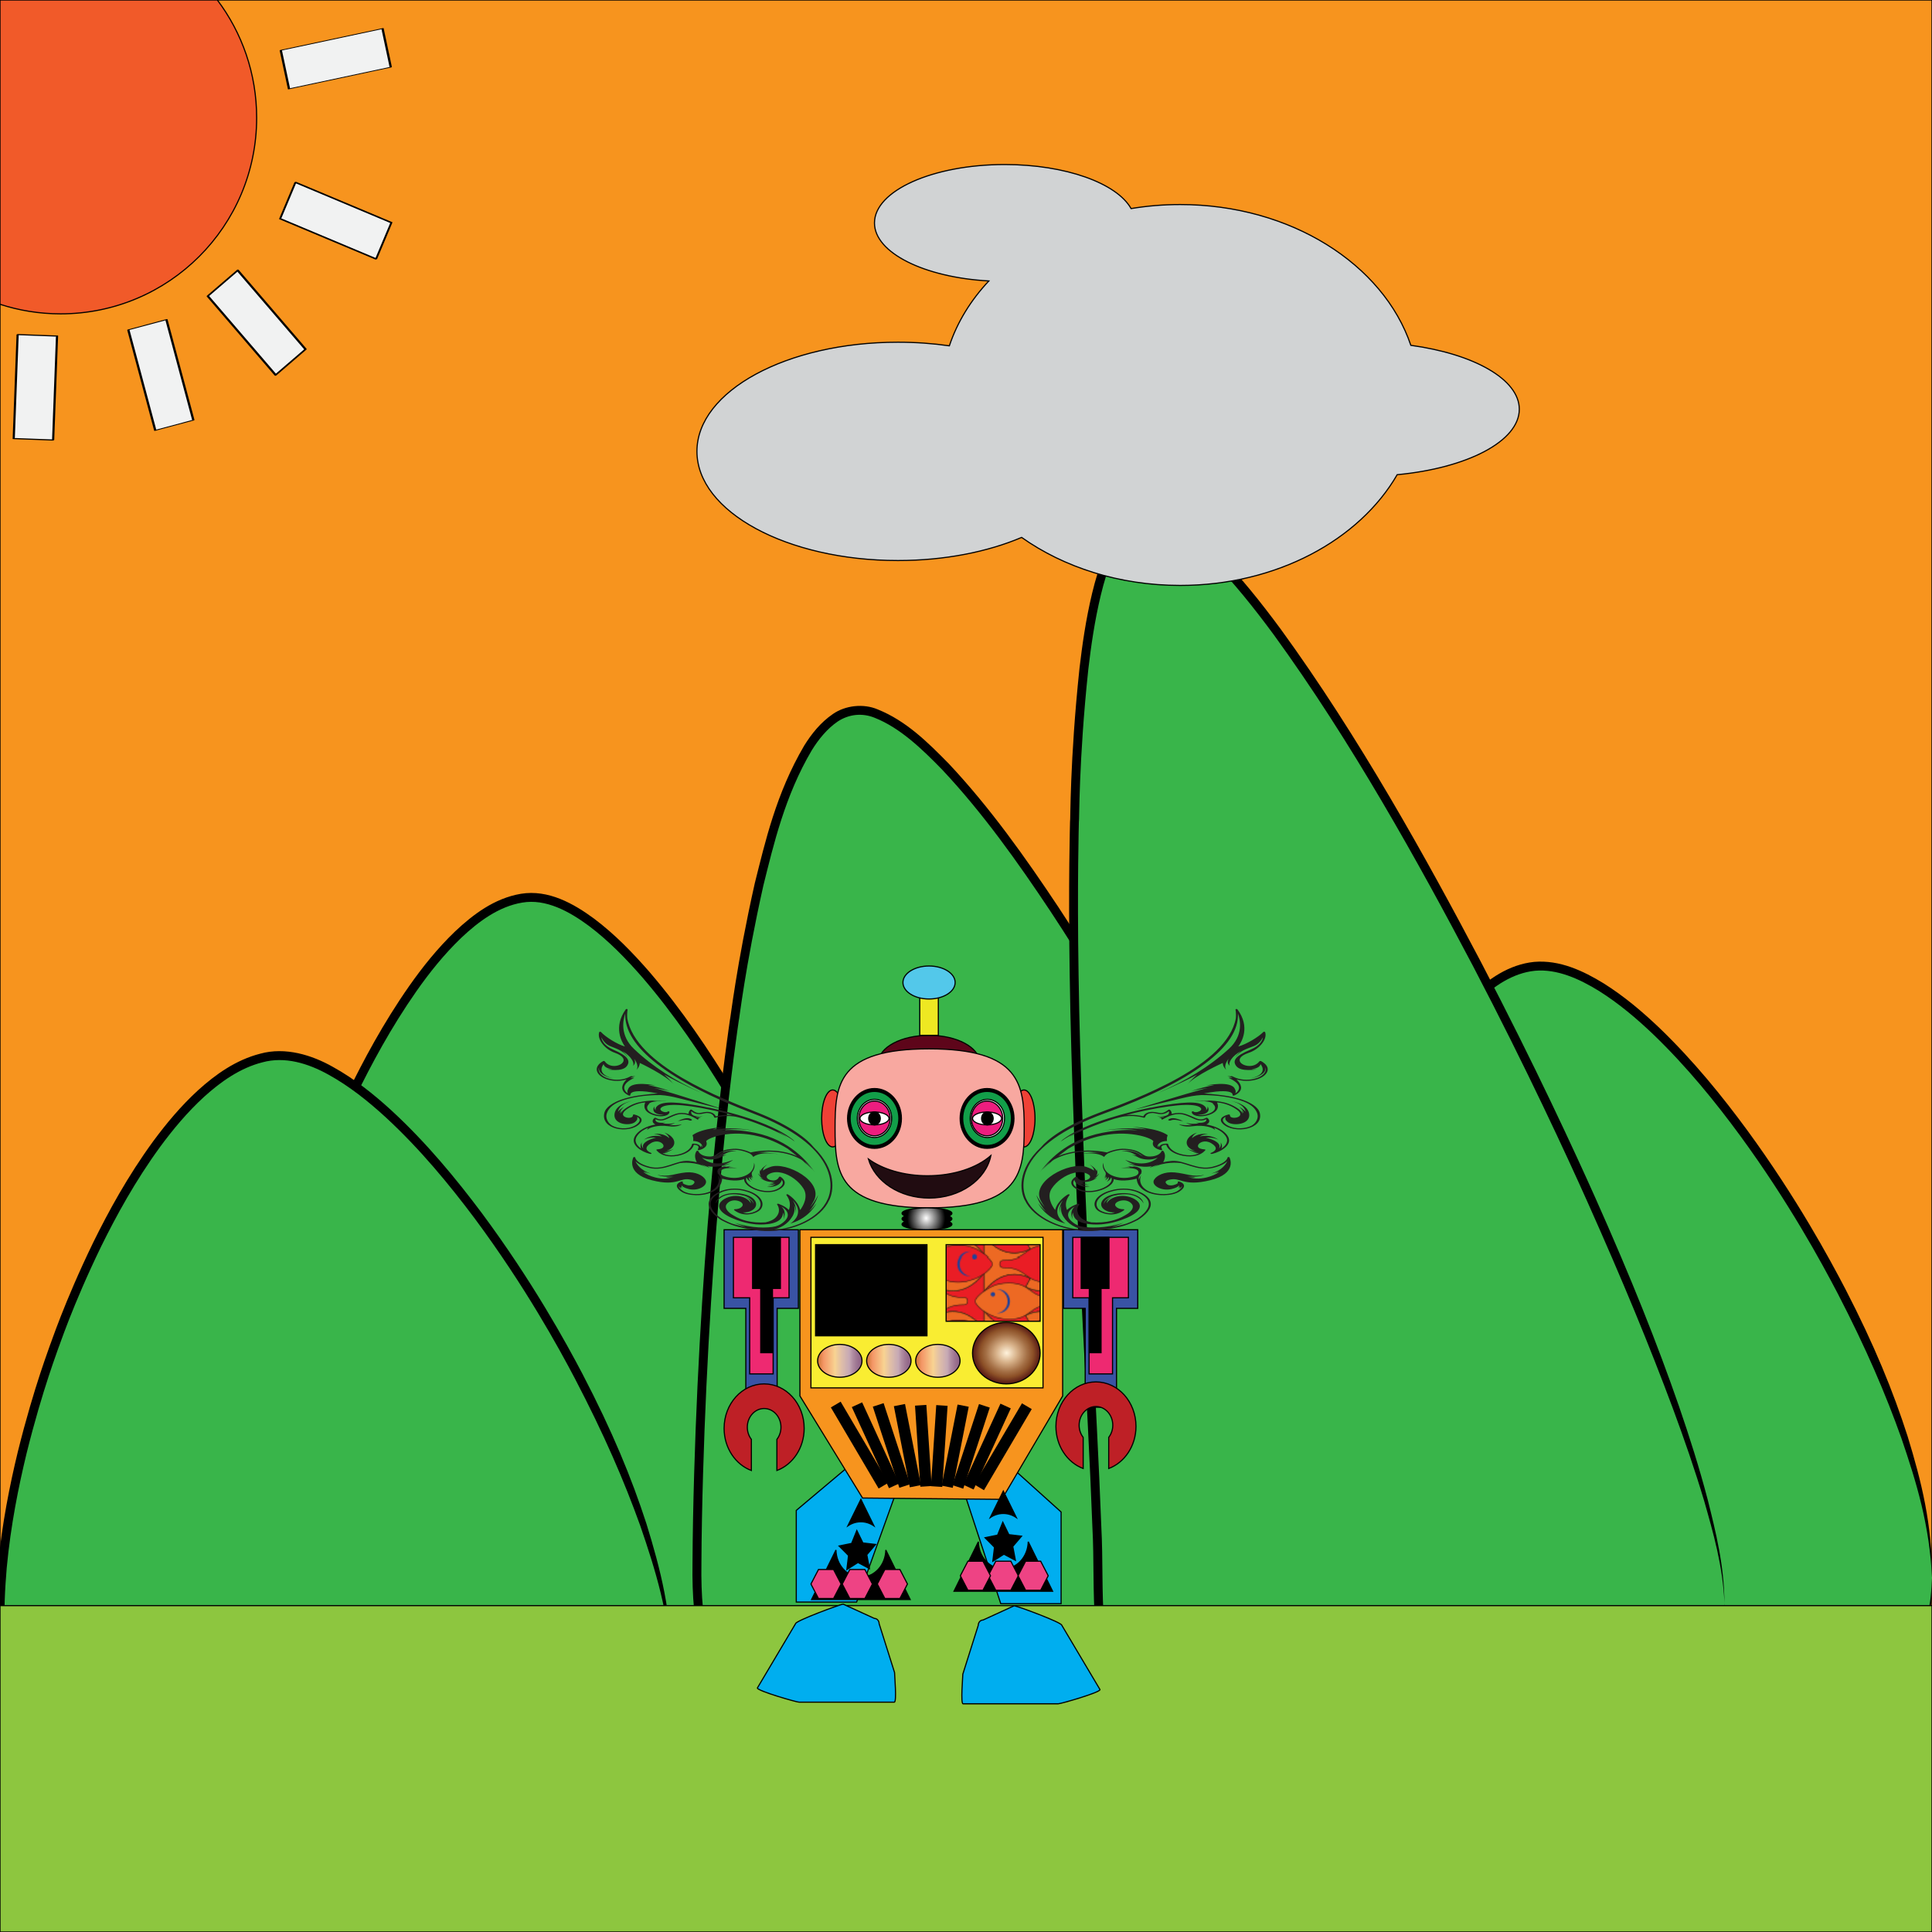<?xml version="1.0"?>
<!-- Generator: Adobe Illustrator 14.0.0, SVG Export Plug-In . SVG Version: 6.00 Build 43363)  -->
<svg
    xmlns="http://www.w3.org/2000/svg"
    xmlns:xlink="http://www.w3.org/1999/xlink"
    xmlns:svg="http://www.w3.org/2000/svg"
    xmlns:inkscape="http://www.inkscape.org/namespaces/inkscape"
    xmlns:sodipodi="http://sodipodi.sourceforge.net/DTD/sodipodi-0.dtd"
    xmlns:ns1="http://sozi.baierouge.fr"
    xmlns:dc="http://purl.org/dc/elements/1.1/"
    xmlns:cc="http://web.resource.org/cc/"
    xmlns:rdf="http://www.w3.org/1999/02/22-rdf-syntax-ns#"
    version="1.1"
    id="Layer_1"
    x="0px"
    y="0px"
    viewBox="0 0 1700.79 1700.79"
    enable-background="new 0 0 1700.79 1700.79"
    xml:space="preserve"
  >
<symbol
      id="Florid_Vector_Pack_Symbol"
      viewBox="-93.368 -150.394 186.736 300.789"
    >
	<path
        fill="#231F20"
        d="M78.812,90.973c8.059,4.609,14.422,18.234,12.592,28.025c-0.063,0.313-0.311,0.554-0.625,0.602   s-0.625-0.105-0.777-0.388c-3.49-6.519-12.629-16.514-18.994-19.638c2.498,5.951,9.408,26.29-0.645,50.355   c-0.146,0.344-0.518,0.532-0.879,0.443c-0.363-0.092-0.605-0.434-0.564-0.808c0.383-3.893,0.449-7.815,0.248-11.76   C62.594,73.729-6.085,28.96-34.248,9.987C-60.767-7.876-73.754-26.541-78.561-36.84C-97.11-67.923-94.23-96.565-90.974-108.123   c0.026-0.093,0.069-0.179,0.126-0.254c0.808-3.1,1.85-6.101,3.101-8.977c9.968-22.919,33.202-37.882,56.089-31.603   c5.386,1.481,9.394,2.801,12.718,4.248c4.523,1.969,7.772,4.183,11.411,7.289c1.158,1.075,2.687,1.8,6.162,6.825   c6.061,8.713,7.632,17.362,4.445,24.687c-1.396,3.206-3.695,6.134-6.855,8.675c-8.395,6.743-17.085,4.039-20.204,2.667   c-0.793-0.345-1.245-0.607-1.267-0.62c-9.642-4.2-15.618-15.672-11.355-25.547c0.041-0.087,0.046-0.084,0.043-0.086   c1.841-3.677,5.488-5.821,7.862-6.552c2.837-0.858,5.333-0.486,7.314,0.382c3.828,1.681,5.84,5.057,5.885,5.115   c0.147,0.245,0.146,0.551-0.008,0.794c-0.153,0.24-0.428,0.376-0.715,0.345c0,0-0.184-0.021-0.568,0.011   c-1.167,0.118-3.646,0.644-5.169,4.104c-1.238,2.867,0.652,6.03,3.548,7.301c2.904,1.197,6.484,0.657,8.793-4.497   c1.87-4.225-0.195-9.44-3.493-13.391c-0.583-0.575-1.264-1.293-2.013-2.125c-3-3.204-6.371-5.559-9.958-7.119   c-4.826-2.101-10.041-2.759-15.279-2.103c-3.309,1.217-6.396,3.396-8.218,6.788c-0.285,0.532-0.545,1.058-0.77,1.573   c-1.838,4.234-1.892,8.189-1.482,11.097c0.41,2.906,1.275,4.697,1.263,4.702c0.138,0.299,0.07,0.653-0.172,0.875   c-0.241,0.227-0.6,0.266-0.886,0.1c-0.046-0.044-5.448-3.086-8.222-8.431c-1.343,5.874-1.317,12.784,1.927,20.301   c0.146,0.332,0.037,0.72-0.266,0.924c-0.3,0.202-0.702,0.164-0.956-0.092c-0.056-0.062-7.942-7.943-9.684-21.124   c-0.027,0.055-0.056,0.109-0.083,0.166c-2.29,5.317-6.621,18.062-2.465,29.09c3.58,9.614,10.236,18.211,16.702,20.995   c3.412,1.465,6.639,1.408,9.617-0.755c1.245-0.912,1.981-1.862,2.381-2.769c1.131-2.619-0.53-5.301-2.886-6.339   c-2.139-0.862-4.481-0.539-5.955,2.715c-0.195,0.447-0.369,0.951-0.51,1.516c-0.07,0.264-0.27,0.469-0.529,0.544   c-0.264,0.069-0.543-0.003-0.735-0.195c-0.042-0.049-5.386-5.335-2.405-12.296c0.672-1.551,1.768-3.158,3.416-4.771   c4.524-4.46,10.635-4.512,15.836-2.228c6.653,2.918,12.218,9.575,11.994,16.279c2.469-1.654,7.957-3.709,17.368,0.429   c0.025,0.011,0.05,0.022,0.076,0.033c0.151-4.084,0.941-7.561,2.205-10.464c5.058-11.588,17.415-13.858,25.303-10.446   c1.827,0.795,3.434,1.901,4.657,3.297c3.992,4.528,4.244,8.074,3.203,10.419c-1.043,2.364-3.118,3.354-3.185,3.396   c-0.285,0.141-0.624,0.086-0.852-0.132c-0.229-0.217-0.296-0.554-0.171-0.843c0,0,0.033-0.057,0.058-0.261   c0.027-0.589,0.118-2.071-3.3-3.617c-1.628-0.695-3.039-0.496-4.102,0.162c-1.13,1.013-1.875,2.523-1.927,3.989   c0.181,1.148,0.972,2.247,2.699,3.028c4.567,1.971,6.751-0.163,10.921-2.066c4.097-1.899,9.793-3.127,20.175,1.421   c10.52,4.562,14.275,12.38,15.277,18.945c1.018,6.574-0.588,11.936-0.604,11.994c-0.107,0.355-0.448,0.579-0.816,0.534   c-0.363-0.048-0.643-0.347-0.658-0.715c0,0-0.014-0.414-0.215-1.203c-0.619-2.359-2.83-7.659-11.429-11.415   c-5.517-2.407-10.646-0.259-15.727,2.518c-5.054,2.742-9.869,6.167-14.868,5.504c-2.708-0.382-4.624-0.927-6.538-1.746   c2.003,6.488,1.523,11.811,0.176,15.084c-0.131,0.309-0.444,0.497-0.778,0.463c-0.333-0.035-0.601-0.283-0.663-0.613   c0.001-0.002-0.202-1.114-0.962-2.505c-0.765-1.396-2.056-2.995-4.214-3.935c-0.929-0.404-2.024-0.69-3.326-0.782   c-3.542-0.218-4.577,1.607-6.812,4.192c-2.154,2.558-5.323,5.513-12.399,6.284c-2.795,0.313-5.551-0.448-7.871-1.454   c-2.812-1.226-4.997-2.827-5.827-3.477c-2.488,0.988-15.351,5.542-29.274-0.498c-2.475-1.076-4.978-2.49-7.454-4.317   c0.483,0.646,0.98,1.314,1.482,1.986c1.436,1.926,2.873,3.854,3.958,5.305c0.541,0.728,0.996,1.336,1.317,1.765   c0.158,0.212,0.286,0.383,0.374,0.502c0.044,0.056,0.078,0.1,0.102,0.13l-0.002,0.003c7.838,8.338,15.516,13.602,22.677,16.722   c11.237,4.887,21.223,4.504,28.676,2.325c7.435-2.137,12.36-6.271,13.187-8.3c0.152-0.351,0.158-0.587,0.135-0.672   c-0.706-2.74-0.425-4.993,0.335-6.732c1.675-3.794,5.353-5.064,5.425-5.103c0.277-0.099,0.583-0.028,0.787,0.18   c0.208,0.209,0.273,0.515,0.175,0.789c-1.41,4.115-0.107,5.163,1.261,5.854c0.563,0.25,1.168,0.36,1.633,0.404   c0.068,0.008,0.132,0.013,0.193,0.017c0.148-0.908,0.512-2.593,1.366-4.555c1.561-3.608,4.849-8.194,11.474-10.385   c3.893-1.296,7.104-0.961,9.592,0.13c5.173,2.274,7.183,7.494,7.225,7.562c0.083,0.221,0.065,0.464-0.058,0.668   c-0.123,0.201-0.332,0.337-0.567,0.358c-2.721,0.298-4.045,1.412-4.644,2.756c-0.556,1.261-0.442,2.864,0.202,4.315   c0.638,1.447,1.792,2.703,3.15,3.291c1.78,0.746,3.916,0.561,6.325-1.974c1.384-1.484,2.269-2.834,2.798-4.05   c1.275-2.971,0.534-5.13-0.525-6.712c-0.532-0.782-1.155-1.393-1.642-1.8c-0.488-0.41-0.811-0.598-0.809-0.603   c-0.327-0.192-0.454-0.604-0.3-0.952c0.153-0.344,0.545-0.522,0.909-0.413c0.307,0.095,0.629,0.218,0.966,0.364   c5.381,2.335,15.903,11.901,10.83,24.668c-0.1,0.245-0.201,0.483-0.302,0.716c-4.22,9.668-12.063,13.013-15.587,14.062   c3.047,2.439,2.346,5.931,1.548,7.576c-0.335,0.771-0.664,1.252-0.685,1.281c-0.124,0.183-0.321,0.3-0.54,0.322   c-0.219,0.023-0.441-0.052-0.598-0.204c-0.891-0.845-1.675-1.381-2.378-1.687c-1.84-0.784-3.274-0.177-5.326,1.289   c-2.006,1.454-4.356,3.693-7.577,5.583c-3.72,2.19-7.322,1.672-9.96,0.509c-0.271-0.117-0.534-0.242-0.787-0.371   c0.25,1.933-0.449,3.795-0.864,4.786c-0.202,0.463-0.355,0.741-0.363,0.759c-0.126,0.226-0.361,0.372-0.622,0.388   c-0.256,0.013-0.509-0.111-0.656-0.324c-1.676-2.413-3.033-3.561-4.127-4.033c-2.541-1.262-4.736,1.452-8.747,1.187   c-0.705-0.069-1.351-0.24-1.927-0.494C0.43,9.243-0.604,6.479-0.98,4.985c-1.979,0.886-6.99,2.713-13.022,1.727   c2.063,0.999,4.177,1.975,6.336,2.914c2.576,1.123,5.22,2.198,7.919,3.188c28.53,10.613,38.944,8.403,41.898,4.184   c0.213-0.286,0.375-0.572,0.497-0.85c0.933-2.155-0.595-4.384-2.494-5.222c-1.28-0.524-2.362-0.412-3.022,0.532   c-0.179,0.26-0.504,0.38-0.811,0.298c-0.305-0.08-0.53-0.342-0.56-0.658c-0.003-0.074-0.104-1.146,0.45-2.427   c0.599-1.433,2.131-3.053,5.187-3.503c1.669-0.253,3.777,0.12,5.873,1.028c1.313,0.571,2.619,1.369,3.779,2.381   c-0.011-0.014-0.031-0.038-0.031-0.038c0.08,0.068,0.141,0.143,0.218,0.211c0.221,0.2,0.438,0.406,0.647,0.623   c5.146,5.212,3.666,12.227,2.979,14.531c3.481-0.524,9.322-2.521,15.037-9.753c0.904-1.15,1.549-2.225,1.975-3.202   c1.73-4.097-0.006-6.563-2.178-7.56c-1.898-0.793-3.902-0.38-4.688,1.402c-0.223,0.52-0.359,1.183-0.338,2.016   c0.004,0.25-0.111,0.482-0.309,0.628c-0.204,0.146-0.462,0.187-0.697,0.102c-0.015-0.006-0.11-0.042-0.27-0.11   c-0.685-0.302-2.588-1.219-4.017-3.025c-1.44-1.792-2.286-4.605-0.726-8.124c0.196-0.449,0.43-0.91,0.705-1.388   c4.086-7.135,12.105-9.181,18.535-6.366c6.184,2.67,10.857,9.815,9.502,20.685c-0.246,2.013-0.785,3.931-1.576,5.747   c-1.641,3.73-4.346,7.005-7.795,9.795c-0.232,0.2-0.471,0.398-0.711,0.592c-0.021,0.017-0.041,0.034-0.064,0.05   c-1.992,1.581-4.295,2.938-6.752,4.1c-4.1,2.011-8.721,3.548-13.662,4.532c-4.951,1.132-9.341,1.707-11.875,1.975   c3.764,1.253,6.905,2.132,9.182,2.547c9.069,1.609,11.465-0.856,12.242-2.582c0.234-0.541,0.316-1.06,0.342-1.438   c0.023-0.376-0.012-0.57-0.008-0.572c-0.043-0.309,0.104-0.608,0.375-0.764c0.045-0.025,0.096-0.016,0.145-0.032   c-0.088-0.102-0.152-0.163-0.152-0.163s0.08,0.054,0.201,0.152c0.225-0.057,0.467-0.037,0.654,0.111   c6.975,5.629,5.697,13.319,3.383,18.54c-0.518,1.192-1.088,2.275-1.633,3.208c4.641-2.528,9.744-2.495,13.996-0.638   c3.9,1.7,7.107,4.915,8.682,9.051c1.654,4.363,1.02,8.146-0.199,10.927c-1.51,3.465-3.867,5.435-3.92,5.478   c-0.182,0.154-0.426,0.213-0.658,0.156c-0.23-0.056-0.426-0.217-0.518-0.441c-1.373-3.24-3.189-5.021-5.023-5.819   c-3.621-1.569-7.73,0.597-9.336,4.269C71.159,81.631,71.966,86.674,78.812,90.973z M-51.764-116.018   c0.016,0.012,0.033,0.025,0.048,0.036c-0.018-0.028-0.037-0.063-0.056-0.092L-51.764-116.018z M44.096-41.35   c-0.047-0.082-0.095-0.166-0.146-0.256l-0.148,0.116C43.908-41.441,44.004-41.396,44.096-41.35z M90.163,113.939   c-0.002-0.041-0.004-0.08-0.008-0.12l-0.016,0.023C90.147,113.876,90.155,113.906,90.163,113.939z M-19.986-124.438   c-0.003,0.003-0.006,0.007-0.011,0.01l0.031,0.004C-19.971-124.431-19.979-124.434-19.986-124.438z M-52.897-117.016   c-4.733-7.274-1.708-17.099-1.708-17.099c-0.582,3.604-0.245,6.629,0.319,8.895c0-1.896,0.263-4.007,0.969-6.347   c3.393-11.261,18.05-10.636,22.792-9.257c0.024,0.007,0.037,0.013,0.061,0.021c3.9,0.8,8.223,2.551,12.886,5.476   c24.961,15.654,10.786,32.496,0.891,32.573c-6.084,0.048-10.679-4.96-11.994-10.061c-0.057,2.815,0.833,6.338,4.828,8.825   c0,0-6.137-2.771-6.917-9.608c-0.266,4.671,3.578,9.49,7.551,11.22c18.05,7.854,22.495-10.857,22.495-10.857   c-1.634,13.669-13.709,16.633-23.123,12.536c-9.414-4.098-11.344-15.003-6.588-20.74c2.933-3.537,6.064-3.859,8.038-3.588   c-0.74-0.335-1.613-0.646-2.661-0.904c0,0,1.203-0.054,2.682,0.17c-1.64-0.625-3.58-0.855-5.884-0.165   c-2.015,0.597-5.414,2.631-6.927,5.742c-0.029,0.054-0.031,0.054-0.031,0.054c-3.866,8.94,1.604,19.646,10.661,23.605   c0.082,0.044,0.453,0.265,1.179,0.581c2.929,1.26,10.889,3.787,18.658-2.465c2.999-2.414,5.13-5.142,6.417-8.102   c2.921-6.721,1.568-14.755-4.303-23.228c-3.464-4.963-4.567-5.301-5.923-6.56c-1.812-1.541-3.498-2.838-5.293-3.993   c-3.956-2.12-7.662-3.57-11.078-4.51c5.038,2.498,8.911,5.51,8.911,5.51c-13.591-7.394-25.608-7.29-32.424-4.686   c-1.477,0.741-2.801,1.675-3.892,2.851C-59.897-132.945-59.811-124.184-52.897-117.016z M-42.372-81.841   c0.197,0.101,0.391,0.201,0.575,0.309l0.241,0.038c-0.303-0.15-0.597-0.283-0.882-0.399   C-42.416-81.876-42.393-81.857-42.372-81.841z M85.073,68.762c0,0-2.766-0.247-4.139,0.388c0,0,5.967-0.078,6.994,6.57   c1.539-3.48,4.914-13.976-7.363-19.262c0,0,12.172,3.456,10.98,14.951c0.48-2.117,0.482-4.611-0.586-7.454   c-1.42-3.74-4.334-6.662-7.875-8.203c-4.865-2.104-10.846-1.654-15.85,2.848c-0.018,0.015-0.037,0.021-0.055,0.035l-1.008,0.84   c-0.818-0.631-3.409,0.124-3.409,0.124s2.233-1.338,3.491-2.17c0.082-0.105,0.223-0.292,0.389-0.515   c-1.449,0.495-3.107,0.283-3.107,0.283c10.25-8.212,8.504-15.557,6.598-19.165c-0.357-0.612-0.779-1.214-1.287-1.802   c0.033,0.247,0.047,0.513,0.049,0.792c0.248,1.274,0.244,2.904-0.408,4.847c-2.598,12.166-22.042,4.876-22.042,4.876   c2.542,0.46,4.556,0.555,6.185,0.447c-4.709-1.302-10.46-3.893-17.274-8.011c0,0,6.947,2.941,12.548,4.19   c-1.086-0.415-2.195-0.869-3.346-1.419C31.632,35.78-7.823,14.091-7.823,14.091s0.215,0.094,0.582,0.253   c0.119,0.05,28.667,12.202,35.676,15.253c4.997,2.174,9.685,3.773,14.61,4.247c12.316,0.049,24.021-3.194,32.087-8.782   l-0.006-0.005c6.264-4.325,9.207-10.304,10.32-16.325c1.115-6.022-0.969-12.405-3.605-15.471l0.023-0.066   c-1.334-1.457-2.896-2.556-4.57-3.289c-5.787-2.504-12.908-0.732-16.63,5.74c-0.251,0.433-0.458,0.842-0.632,1.233   c-1.32,3.097-0.611,5.096,0.532,6.594c0.214,0.273,0.449,0.523,0.691,0.756c-0.005-0.195-0.001-0.418,0.012-0.653   c-0.299-1.604-0.094-3.825,1.839-6.449C67.12-8.317,80.429-6.326,79.271,8.372C78.114,23.07,64.28,26.295,64.28,26.295   s10.883-2.685,12.277-15.129c-1.748,4.069-4.803,6.569-4.803,6.569s3.416-4.648,3.254-8.712c-0.574,2.126-1.488,3.626-1.488,3.626   c0.471-1.681,0.619-3.117,0.551-4.358c-0.059,1.012-0.313,2.105-0.818,3.26c-0.486,1.118-1.197,2.297-2.17,3.533   c-4.92,6.247-10.032,8.806-13.812,9.837c-9.369,2.914-19.812,0.693-19.812,0.693c6.135,0.559,9.39,0.41,11.38,0.05   c-0.896-0.057-2.043-0.18-3.512-0.426c0,0,4.801,0.214,6.97-3.413c-0.266,0.17-0.539,0.324-0.816,0.44   c0.904-0.976,2.532-3.931,1.76-7.348l0.025,0.026c-0.766-3.581-3.622-6.024-6.598-7.366c-1.883-0.822-3.79-1.122-5.041-0.923   c-0.734,0.119-1.326,0.302-1.821,0.517c0.874-0.129,1.959-0.152,3.133,0.182c8.313,2.372,4.811,11.133,4.811,11.133   c0.184-2.263-0.361-4.001-1.213-5.351c0.354,1.197,0.348,2.57-0.259,4.094c-2.976,7.469-11.689,8.61-31.741,2.76   c-3.504-1.021-6.974-2.213-10.32-3.479L5.5,17.151c-6.917-2.489-37.937-13.557-58.783-33.738c-2.515-2.413-4.498-4.605-6.018-6.46   c-1.457-1.744-2.834-3.542-4.104-5.4c0,0,0.361,0.495,1.12,1.405c-0.927-1.388-1.328-2.18-1.328-2.18   c4.053,5.357,9.048,10.161,14.242,14.352c-4.391-4.231-8.274-8.4-8.274-8.4C-44.67-11.087-30.867-2.617-22.778,1.828   c0.934,0.457,1.779,0.86,2.501,1.196c0.583,0.264,1.159,0.539,1.748,0.797c0.015,0.007,0.027,0.012,0.042,0.019   c4.657,2.02,9.074,1.87,12.347,1.206c3.271-0.664,5.326-1.832,5.334-1.817c0.219-0.125,0.484-0.128,0.711-0.015   c0.222,0.114,0.373,0.328,0.403,0.579c-0.001,0.002,0.124,1.01,0.646,2.203c0.521,1.202,1.408,2.502,2.855,3.129   C4.241,9.309,4.73,9.442,5.291,9.501c2.976,0.449,5.387-2.573,9.194-1.071c1.25,0.546,2.52,1.614,3.94,3.443   c0.132-1.013,0.234-2.894-0.519-4.311c-0.163-0.274-0.357-0.539-0.599-0.784c-2.14-2.164-4.896-2.438-8.066-1.765   c0,0,3.008-1.342,5.564-0.833c-0.063-0.097-0.129-0.192-0.189-0.29c-0.909-0.373-2.453-0.752-4.304-0.156   c0,0,3.52-1.001,2.606-3.625c0,0,2.972,3.21,6.392,5.714c0.103,0.02,0.204,0.053,0.293,0.115c0.647,0.448,1.426,0.909,2.299,1.29   C24.285,8.246,27.247,8.693,30.5,6.8c3.051-1.792,5.322-3.95,7.452-5.506c2.085-1.544,4.303-2.554,6.813-1.447   c0.668,0.29,1.34,0.721,2.034,1.289c0.224-1.775-0.029-6.032-8.038-4.709c0,0,1.097-0.49,2.431-0.888   c-2.11-0.635-6.243-1.4-9.919,0.779c0,0,2.247-2.437,4.795-3.031c-3.325-0.562-7.157-0.604-10.126,1.123   c0,0,2.775-4.648,10.871-2.717c8.096,1.931,14.713-1.627,16.611-5.046c0,0-0.065,1.413-0.93,2.951   c3.036-2.022,6.313-5.239,8.526-10.325c0.098-0.225,0.197-0.451,0.288-0.68c2.881-7.034,0.374-13.11-3.137-17.279   c1.333,3.922-0.491,8.389-0.491,8.389c0.46-4.328-0.339-6.806-1.262-8.209c2.83,9.815-10.077,14.676-10.077,14.676   c6.014,0.974,9.795-2.997,9.795-2.997c-6.742,8.571-14.388,4.422-14.388,4.422c2.848,3.841,6.644,3.303,6.644,3.303   c-8.309,2.41-12.501-5.577-12.501-5.577c0.469,4.587,3.898,7.721,3.898,7.721c-7.661-4.43-10.29-14.748-5.471-21.417   c1.274-1.763,2.611-2.757,3.89-3.285c-1.675,0.046-3.702,0.699-5.82,2.784c0,0,3.187-4.588,7.464-4.737   c-0.616-0.389-1.599-0.681-3.223-0.466c0,0,2.371-1.071,4.648-0.853c-0.847-0.773-1.848-1.49-3.036-2.005   c-2.167-0.939-4.924-1.265-8.52-0.081c-6.147,2.044-9.099,6.208-10.565,9.556c-1.173,2.696-1.321,4.788-1.336,4.792   c-0.032,0.376-0.336,0.673-0.712,0.689c-0.059-0.001-1.576,0.1-3.125-0.568c-1.355-0.522-2.599-1.84-2.751-3.99   c-0.794,1.129-0.273,2.586-0.273,2.586c-0.817-1.455-0.893-2.585-0.666-3.438c-0.589,1.266-0.786,2.949,0.327,5.003   c1.921,3.549,4.883,4.015,6.329,4.012c-0.019,0.235-0.027,0.451-0.041,0.68c-0.2,3.421,0.247,5.828,0.606,7.104   C9.653-10.399-9.07-9.322-9.07-9.322c4.497-0.963,8.042-2.237,10.852-3.649c-7.604,2.044-19.23,3.095-34.262-1.692   c3.06,0.909,16.065,4.332,27.252,0.703c-7.037,1.098-15.895,0.53-26.875-3.33c-28.083-9.874-42.179-40.729-47.391-53.493   c1.433,3.391,4.183,8.908,7.916,15.036l-6.001-11.625l6.143,10.447l-1.693-4.052c2.115,4.592,3.626,6.582,4.842,7.818   c3.63,3.438,7.372,5.812,11.042,7.409c7.402,3.221,14.531,3.302,19.816,2.574c0.517-0.07,0.998-0.155,1.478-0.239   c-3.388,0.11-6.356-0.35-6.356-0.35c4.326,0.445,9.864-1.305,9.864-1.305c-8.212,2.348-18.158-1.157-18.158-1.157   c15.977,4.162,19.875-3.814,19.875-3.814c0.63,1.938,1.71,3.516,2.903,4.844c0.548,0.444,2.768,2.16,5.678,3.423   c2.169,0.947,4.692,1.613,7.1,1.34c6.732-0.784,9.319-3.335,11.424-5.768c0.84-0.993,1.641-2.018,2.585-2.867   c-1.284,0.855-2.076,1.664-2.076,1.664c-6.03,8.196-14.505,5.328-14.505,5.328c6.059,0.194,8.88-3.021,11.588-6.037   c-1.144,0.4-2.379,0.765-3.646,1.001c0,0,2.909-1.335,5.147-3.647c1.829-1.89,7.455-4.313,12.66-1.357   c0.701,0.313,1.309,0.677,1.837,1.067C6.025-57.048-1.702-63.426-14.65-53.934c0,0,2.709-4.209,7.809-6.548   c-1.806,0.321-3.768,0.872-5.871,1.777c0,0,9.377-6.859,18.312-3.736c-0.483-0.617-0.986-1.219-1.525-1.784   c0.001-0.003-0.012-0.118-0.026-0.242c0.053,0.037,0.096,0.07,0.149,0.109c2.364,1.693,4.487,3.02,6.417,4.078   c-2.292-1.883-4.61-4.216-4.61-4.216c9.248,8.485,19.215,6.745,21.672,6.143c2.258-1.048,4.634-2.479,7.111-3.853   c5.105-2.802,10.821-5.283,17.05-2.58c6.087,2.638,9.206,6.119,10.824,8.946c-1.085-4.257-4.087-12.142-11.99-16.645   c0,0,2.819,1.012,5.824,3.043c-0.979-1.086-2.085-2.13-3.373-3.081c0,0,1.522,0.766,3.441,2.156   c-2.418-3.012-5.531-5.658-9.55-7.407c-6.169-2.685-10.461-1.3-14.497,0.666c4.51-1.664,5.913-0.293,5.913-0.293   c-3.199,0.115-6.59,1.926-6.59,1.926c7.587-3.271,13.45,1.196,13.45,1.196c-9.066-3.399-13.236,1.773-22.545,3.337   c-7.67,1.288-13.514-4.164-15.354-9.425c-3.053-7.37,5.089-16.545,13.058-13.076c3.479,1.514,5.071,3.268,5.655,4.935   c0.128-1.043,0.046-2.325-0.68-3.599c0,0,0.769,0.711,1.425,1.845c0.006-0.881-0.158-1.865-0.718-2.847c0,0,1.818,1.634,2.25,3.961   c0.013-1.668-0.76-3.904-3.352-6.9c-1.052-1.198-2.469-2.188-4.125-2.909c-5.184-2.249-12.544-1.791-18.019,2.631   c-9.398,8.851-5.422,21.95-5.422,21.95c-0.997-2.703-1.552-4.986-1.835-6.923c-0.089,0.968-0.144,1.979-0.151,3.034   c0,0.003-0.002,0.006-0.003,0.011c0.209,1.762,0.839,4.104,2.48,6.763c0,0-0.276-0.334-0.77-0.843   c0.448,0.977,0.74,2.435,0.362,4.534c-0.868,4.827-6.973,5.32-6.973,5.32c0.951-0.434,1.213-0.852,1.276-1.107   c-2.703,0.912-5.461,0.654-5.461,0.654c1.823-0.139,2.326-0.851,2.462-1.19c-3.456,0.07-6.886-1.076-6.886-1.076   s12.43,2.122,13.333-4.675c0.336-2.524-0.56-4.306-1.922-5.597c-3.48-2.298-8.647-4.278-14.498-1.754   c-11.38,4.908-10.112,19.225-10.112,19.225s-1.798-5.131,1.634-13.005c0.667-4.432-1.113-7.031-1.113-7.031   c0.766,0.81,1.26,1.615,1.559,2.392c-0.121-1.102-0.503-2.345-1.332-3.723c0,0,1.104,0.911,1.923,2.454   c-0.005-1.345-0.384-2.928-1.461-4.724c0,0,2.232,1.841,2.82,4.738c0.312-1.771,0.09-4.034-1.522-6.717c0,0,2.669,2.192,3.24,5.621   c0.128-0.172,0.238-0.339,0.37-0.514c1.21-6.171-4.185-13.369-10.93-16.277c-4.864-2.099-10.166-2.02-14.179,1.917   c-1.531,1.501-2.498,2.948-3.09,4.3c-1.279,2.95-0.788,5.524,0.042,7.457c1.535-10.91,11.782-9.496,11.782-9.496   c-3.564,0.754-5.669,2.359-6.929,4.029c2.933-1.799,6.271-1.354,6.271-1.354c-2.385,0.505-4.034,1.438-5.182,2.502   c1.963-0.527,3.617-0.31,3.617-0.31c-1.832,0.388-3.191,1.046-4.225,1.816c0.896-0.358,1.973-0.577,3.271-0.567   c0,0-1.496,0.244-2.695,0.9c2.327-0.565,6.963-0.612,11.402,5.764c0,0-1.198-0.942-2.728-1.962   c1.521,1.543,3.582,4.203,4.131,7.708c0,0-0.835-2.292-2.24-3.939c1.9,4.52,0.483,9.235,0.483,9.235   c0.054-0.927,0.034-1.735-0.031-2.46c-0.843,4.479-5.34,9.059-5.34,9.059c2.946-4.047,3.41-6.707,3.278-8.241   c-1.137,1.555-2.996,3.205-5.857,4.963c-12.525,7.696-42.607-19.638-34.347-46.172c0.925-2.975,1.877-5.651,2.839-8.086   c-1.811,3.387-3.933,8.447-6.297,16.031c0,0,1.908-11.788,7.181-22.223c-1.787,2.758-3.769,6.355-5.833,11.099   c0,0,5-19.229,20.017-27.016c0.475-0.279,0.74-0.383,0.74-0.383l-0.473,0.512c-1.762,2.004-7.758,9.9-5.08,21.858   c0.037,0.148,0.068,0.303,0.107,0.449c0.039,0.162,0.086,0.329,0.129,0.493c0.876,3.162,2.073,5.879,3.285,8.115   c-3.342-8.364-2.452-16.875-2.452-16.875c-0.004,3.982,0.609,7.426,1.386,10.202c-0.626-4.368-0.531-9.656,1.463-15.331   c3.536-10.06,9.302-15.695,15.596-17.917c-17.033,1.632-32.684,14.313-40.363,31.954c-1.272,2.924-2.321,5.983-3.124,9.149   c-0.027,0.104-0.075,0.2-0.139,0.281c-4.683,17.437-8.408,72.399,59.637,116.644C36.241,52.377,72.022,99.639,70.751,144.242   c1.857-8.961,4.318-29.618-6.873-47.863C49.098,72.28,31.025,52.91,10.781,37.116c0,0,14.618,10.549,29.072,24.43   c-4.327-6.547-7.565-13.427-7.565-13.427c6.065,12.5,26.947,29.188,26.947,29.188c0.129-5.49,2.625-9.334,2.625-9.334   c-2.436,6.541,1.895,14.999,1.895,14.999c-2.093-6.047,0.846-9.493,0.846-9.493c-1.434,4.062,1.652,13.086,8.373,19.919   c-2.887-4.226-4.123-8.208-4.123-8.208c3.943,9.112,7.646,10.518,14.004,15.029c3.549,2.52,5.645,7.702,6.809,11.792   c-0.066-1.22-0.281-2.783-0.779-4.537c-0.332-1.038-0.713-2.071-1.146-3.081c-1.379-3.006-3.693-6.257-7.609-9.16   C68.944,86.941,66.392,80.489,69.45,73.191C73.093,64.506,85.073,68.762,85.073,68.762z M-23.619,3.428   c-0.032-0.019-0.064-0.036-0.097-0.055l-0.37-0.057L-23.619,3.428z M-32.48-14.664c-0.434-0.13-0.675-0.209-0.675-0.209   C-32.928-14.798-32.706-14.735-32.48-14.664z M19.957-0.491c0.181,0.163,0.375,0.298,0.574,0.418   c2.97,1.488,8.724-1.953,8.724-1.953c-0.846,0.675-1.627,1.233-2.364,1.712c1.495-0.596,2.583-1.274,2.583-1.274   c-6.919,5.515-9.127,4.451-10.899,2.858C16.802-0.323,19.071-1.288,19.957-0.491z"
    />
</symbol
  >
<pattern
      y="1700.79"
      width="77.782"
      height="65.313"
      patternUnits="userSpaceOnUse"
      id="Fish_Pattern"
      viewBox="77.521 -96.796 77.782 65.313"
      overflow="visible"
    >
	<g
      >
		<polygon
          fill="none"
          points="77.521,-31.482 155.304,-31.482 155.304,-96.796 77.521,-96.796   "
      />
		<path
          fill="#ED6923"
          stroke="#0C160F"
          stroke-width="0.5"
          d="M48.692-38.085c0,0-21.948,13.511-40.96-12.066v49.396    c19.012-25.578,40.96-12.066,40.96-12.066"
      />
		<path
          fill="#ED6923"
          stroke="#0C160F"
          stroke-width="0.5"
          d="M126.474-38.085c0,0-21.947,13.511-40.96-12.066v49.396    c19.013-25.578,40.96-12.066,40.96-12.066"
      />
		<path
          fill="#EA1D25"
          stroke="#0C160F"
          stroke-width="0.5"
          d="M122.452-70.741c0,0,21.948,13.51,40.96-12.066v49.395    c-19.012-25.577-40.96-12.065-40.96-12.065"
      />
		<path
          fill="#ED6923"
          stroke="#0C160F"
          stroke-width="0.5"
          d="M126.776-78.669l-4.296,7.857c0,0,21.947,13.511,40.96-12.066"
      />
		<path
          fill="#ED6923"
          stroke="#0C160F"
          stroke-width="0.5"
          d="M126.474-103.398c0,0-21.947,13.511-40.96-12.066v49.396    c19.013-25.578,40.96-12.066,40.96-12.066"
      />
		<path
          fill="#ED6923"
          stroke="#0C160F"
          stroke-width="0.5"
          d="M126.776-102.864l-4.296-7.858c0,0,21.947-13.511,40.96,12.066"
      />
		<path
          fill="#EA1D25"
          stroke="#0C160F"
          stroke-width="0.5"
          d="M164.721-98.392c-6.385-4.204-11.223-8.354-23.459-8.354    c-20.17,0-17.438,12.76-37.609,12.76c0,0-4.066-0.794-4.066,3.304c0,3.695,4.016,3.095,4.016,3.095    c20.174,0,17.442,12.762,37.615,12.762c10.403,0,18.888-4.845,22.629-7.515c0.889-0.634,1.516-1.147,1.831-1.442    c0.035-0.033,0.076-0.07,0.113-0.104c1.688-1.56,5.104-4.4,5.104-6.88C170.895-93.636,164.721-98.392,164.721-98.392z"
      />
		<path
          fill="#204199"
          d="M157.27-96.796c0,1.086-0.88,1.967-1.967,1.967c-1.086,0-1.966-0.881-1.966-1.967    c0-1.087,0.88-1.968,1.966-1.968C156.39-98.764,157.27-97.883,157.27-96.796z"
      />
		<path
          fill="#204199"
          d="M142.348-90.672c0-5.502,4.192-10.022,9.556-10.548c-0.344-0.033-0.692-0.052-1.045-0.052    c-5.854,0-10.6,4.745-10.6,10.6c0,5.854,4.745,10.6,10.6,10.6c0.353,0,0.701-0.02,1.045-0.053    C146.54-80.649,142.348-85.171,142.348-90.672z"
      />
		<path
          fill="#ED6923"
          stroke="#0C160F"
          stroke-width="0.5"
          d="M48.994-78.669l-4.296,7.857c0,0,21.948,13.511,40.96-12.066"
      />
		<path
          fill="#EA1D25"
          stroke="#0C160F"
          stroke-width="0.5"
          d="M44.67-70.741c0,0,21.948,13.51,40.96-12.066v49.395    C66.618-58.99,44.67-45.479,44.67-45.479"
      />
		<path
          fill="#ED6923"
          stroke="#0C160F"
          stroke-width="0.5"
          d="M48.692-103.398c0,0-21.948,13.511-40.96-12.066v49.396    c19.012-25.578,40.96-12.066,40.96-12.066"
      />
		<path
          fill="#ED6923"
          stroke="#0C160F"
          stroke-width="0.5"
          d="M48.994-102.864l-4.296-7.858c0,0,21.948-13.511,40.96,12.066"
      />
		<path
          fill="#EA1D25"
          stroke="#0C160F"
          stroke-width="0.5"
          d="M86.939-98.392c-6.385-4.204-11.223-8.354-23.459-8.354    c-20.17,0-17.438,12.76-37.61,12.76c0,0-4.066-0.794-4.066,3.304c0,3.695,4.016,3.095,4.016,3.095    c20.174,0,17.442,12.762,37.616,12.762c10.403,0,18.887-4.845,22.629-7.515c0.888-0.634,1.515-1.147,1.83-1.442    c0.036-0.033,0.076-0.07,0.114-0.104c1.688-1.56,5.104-4.4,5.104-6.88C93.112-93.636,86.939-98.392,86.939-98.392z"
      />
		<path
          fill="#204199"
          d="M79.488-96.796c0,1.086-0.88,1.967-1.967,1.967c-1.086,0-1.966-0.881-1.966-1.967    c0-1.087,0.88-1.968,1.966-1.968C78.608-98.764,79.488-97.883,79.488-96.796z"
      />
		<path
          fill="#204199"
          d="M64.565-90.672c0-5.502,4.192-10.022,9.556-10.548c-0.344-0.033-0.691-0.052-1.045-0.052    c-5.854,0-10.6,4.745-10.6,10.6c0,5.854,4.746,10.6,10.6,10.6c0.354,0,0.701-0.02,1.045-0.053    C68.758-80.649,64.565-85.171,64.565-90.672z"
      />
		<path
          fill="#EA1D25"
          stroke="#0C160F"
          stroke-width="0.5"
          d="M44.368-46.012l4.296,7.856c0,0-21.948,13.512-40.96-12.066"
      />
		<path
          fill="#EA1D25"
          stroke="#0C160F"
          stroke-width="0.5"
          d="M44.368-70.207l4.296-7.858c0,0-21.948-13.511-40.96,12.066"
      />
		<path
          fill="#ED6923"
          stroke="#0C160F"
          stroke-width="0.5"
          d="M67.492-61.328c-20.172,0-17.44-12.76-37.61-12.76    c-12.236,0-17.074,4.148-23.459,8.353c0,0-6.173,4.756-6.173,7.625c0,2.479,3.416,5.32,5.104,6.88    c0.038,0.034,0.079,0.071,0.114,0.104c0.315,0.295,0.942,0.809,1.83,1.442c3.742,2.67,12.226,7.515,22.629,7.515    c20.174,0,17.442-12.762,37.616-12.762c0,0,4.016,0.601,4.016-3.095C71.559-62.123,67.492-61.328,67.492-61.328z"
      />
		<path
          fill="#204199"
          d="M13.874-64.14c0,1.087,0.88,1.967,1.967,1.967c1.086,0,1.966-0.88,1.966-1.967s-0.88-1.967-1.966-1.967    C14.754-66.106,13.874-65.227,13.874-64.14z"
      />
		<path
          fill="#204199"
          d="M28.797-58.016c0-5.502-4.192-10.022-9.556-10.548c0.344-0.033,0.691-0.052,1.045-0.052    c5.854,0,10.6,4.746,10.6,10.6c0,5.854-4.746,10.6-10.6,10.6c-0.354,0-0.701-0.02-1.045-0.053    C24.604-47.993,28.797-52.515,28.797-58.016z"
      />
		<path
          fill="#EA1D25"
          stroke="#0C160F"
          stroke-width="0.5"
          d="M122.15-46.012l4.296,7.856c0,0-21.948,13.512-40.96-12.066"
      />
		<path
          fill="#EA1D25"
          stroke="#0C160F"
          stroke-width="0.5"
          d="M122.15-70.207l4.296-7.858c0,0-21.948-13.511-40.96,12.066"
      />
		<path
          fill="#ED6923"
          stroke="#0C160F"
          stroke-width="0.5"
          d="M145.273-61.328c-20.171,0-17.439-12.76-37.609-12.76    c-12.236,0-17.074,4.148-23.459,8.353c0,0-6.173,4.756-6.173,7.625c0,2.479,3.416,5.32,5.104,6.88    c0.037,0.034,0.078,0.071,0.114,0.104c0.315,0.295,0.941,0.809,1.83,1.442c3.742,2.67,12.226,7.515,22.629,7.515    c20.174,0,17.442-12.762,37.615-12.762c0,0,4.017,0.601,4.017-3.095C149.341-62.123,145.273-61.328,145.273-61.328z"
      />
		<path
          fill="#204199"
          d="M91.656-64.14c0,1.087,0.88,1.967,1.967,1.967c1.086,0,1.966-0.88,1.966-1.967s-0.88-1.967-1.966-1.967    C92.536-66.106,91.656-65.227,91.656-64.14z"
      />
		<path
          fill="#204199"
          d="M106.578-58.016c0-5.502-4.191-10.022-9.555-10.548c0.343-0.033,0.691-0.052,1.045-0.052    c5.854,0,10.6,4.746,10.6,10.6c0,5.854-4.746,10.6-10.6,10.6c-0.354,0-0.702-0.02-1.045-0.053    C102.387-47.993,106.578-52.515,106.578-58.016z"
      />
		<path
          fill="#ED6923"
          stroke="#0C160F"
          stroke-width="0.5"
          d="M126.776-13.355l-4.296,7.857c0,0,21.947,13.511,40.96-12.066"
      />
		<path
          fill="#ED6923"
          stroke="#0C160F"
          stroke-width="0.5"
          d="M126.776-37.551l-4.296-7.858c0,0,21.947-13.511,40.96,12.066"
      />
		<path
          fill="#EA1D25"
          stroke="#0C160F"
          stroke-width="0.5"
          d="M164.721-33.078c-6.385-4.204-11.223-8.354-23.459-8.354    c-20.17,0-17.438,12.76-37.609,12.76c0,0-4.066-0.794-4.066,3.303c0,3.696,4.016,3.096,4.016,3.096    c20.174,0,17.442,12.762,37.615,12.762c10.403,0,18.888-4.845,22.629-7.516c0.889-0.633,1.516-1.146,1.831-1.441    c0.035-0.033,0.076-0.071,0.113-0.104c1.688-1.561,5.104-4.4,5.104-6.88C170.895-28.323,164.721-33.078,164.721-33.078z"
      />
		<path
          fill="#204199"
          d="M157.27-31.482c0,1.086-0.88,1.967-1.967,1.967c-1.086,0-1.966-0.881-1.966-1.967    c0-1.087,0.88-1.968,1.966-1.968C156.39-33.45,157.27-32.569,157.27-31.482z"
      />
		<path
          fill="#204199"
          d="M142.348-25.359c0-5.501,4.192-10.021,9.556-10.547c-0.344-0.033-0.692-0.053-1.045-0.053    c-5.854,0-10.6,4.746-10.6,10.6c0,5.854,4.745,10.6,10.6,10.6c0.353,0,0.701-0.019,1.045-0.052    C146.54-15.336,142.348-19.857,142.348-25.359z"
      />
		<path
          fill="#ED6923"
          stroke="#0C160F"
          stroke-width="0.5"
          d="M48.994-13.355l-4.296,7.857c0,0,21.948,13.511,40.96-12.066"
      />
		<path
          fill="#ED6923"
          stroke="#0C160F"
          stroke-width="0.5"
          d="M48.994-37.551l-4.296-7.858c0,0,21.948-13.511,40.96,12.066"
      />
		<path
          fill="#EA1D25"
          stroke="#0C160F"
          stroke-width="0.5"
          d="M86.939-33.078c-6.385-4.204-11.223-8.354-23.459-8.354    c-20.17,0-17.438,12.76-37.61,12.76c0,0-4.066-0.794-4.066,3.303c0,3.696,4.016,3.096,4.016,3.096    c20.174,0,17.442,12.762,37.616,12.762c10.403,0,18.887-4.845,22.629-7.516c0.888-0.633,1.515-1.146,1.83-1.441    c0.036-0.033,0.076-0.071,0.114-0.104c1.688-1.561,5.104-4.4,5.104-6.88C93.112-28.323,86.939-33.078,86.939-33.078z"
      />
		<path
          fill="#204199"
          d="M79.488-31.482c0,1.086-0.88,1.967-1.967,1.967c-1.086,0-1.966-0.881-1.966-1.967    c0-1.087,0.88-1.968,1.966-1.968C78.608-33.45,79.488-32.569,79.488-31.482z"
      />
		<path
          fill="#204199"
          d="M64.565-25.359c0-5.501,4.192-10.021,9.556-10.547c-0.344-0.033-0.691-0.053-1.045-0.053    c-5.854,0-10.6,4.746-10.6,10.6c0,5.854,4.746,10.6,10.6,10.6c0.354,0,0.701-0.019,1.045-0.052    C68.758-15.336,64.565-19.857,64.565-25.359z"
      />
	</g
    >
</pattern
  >
<rect
      y="0"
      fill="#F7941E"
      stroke="#000000"
      width="1700.789"
      height="1700.792"
  />
<g
    >
	<path
        fill="#39B54A"
        d="M797.47,1389.088c0,179.492-227.163,111.307-344.117,111.307s-247.06,21.127-247.06-158.365   s144.811-552.091,261.765-552.091S797.47,1209.596,797.47,1389.088z"
    />
	<g
      >
		<g
        >
			<g
          >
				<path
              d="M797.47,1389.088c-0.663,24.716-5.577,47.646-16.789,66.388c-11.179,18.775-28.643,32.048-48.606,40.025      c-40.497,15.835-87.994,15.629-146.638,11.353c-15.977-1.18-39.916-3.612-69.73-6.535c-14.916-1.396-31.308-2.904-49.018-3.581      c-17.817-0.627-36.486,0.021-56.107,0.264c-38.876,0.213-82.462,1.981-123.275-12.173c-20.126-7.188-38.593-19.79-50.977-37.52      c-12.572-17.59-19.316-38.942-22.812-60.318c-6.66-43.158-2.096-86.51,4.068-125.666c6.392-39.275,15.156-74.871,23.525-104.792      c16.946-59.842,31.97-97.153,31.795-97.191c0.22,0.119,13.166-38.008,40.147-93.999c13.638-27.867,30.826-60.287,53.576-92.804      c11.376-16.215,24.278-32.409,39.414-46.923c15.05-14.235,33.021-27.629,53.712-31.034c20.651-3.562,41.243,7.621,58.542,20.428      c17.533,13.161,33.004,29.137,47.324,45.563c28.482,33.133,52.192,68.702,72.571,102.008      c40.604,66.865,67.208,125.506,80.173,154.762c23.745,54.224,39.721,97.839,52.863,139.752      C783.698,1299.086,795.247,1339.462,797.47,1389.088c0.28-49.74-9.459-91.022-20.748-133.606      c-11.964-42.557-27.391-86.727-51.214-141.277c-13.014-29.444-39.725-88.375-80.604-155.709      c-20.532-33.555-44.404-69.401-73.336-103.062c-14.57-16.701-30.319-33.011-48.574-46.722      c-17.883-13.175-40.183-25.852-64.441-21.888c-23.517,3.98-42.261,18.406-57.915,33.109      c-15.691,15.056-28.841,31.604-40.416,48.096c-23.123,33.066-40.443,65.78-54.199,93.891      c-27.192,56.454-40.195,94.796-40.422,94.685c0.174,0.043-14.951,37.579-32.019,97.816      c-8.431,30.128-17.266,65.968-23.731,105.653c-6.212,39.573-10.944,83.516-4.082,128.171      c3.625,22.131,10.633,44.663,24.167,63.627c13.324,19.122,33.456,32.797,54.683,40.341      c43.056,14.846,87.087,12.787,126.085,12.643c19.593-0.246,38.395-0.887,55.699-0.274c17.403,0.661,33.699,2.153,48.561,3.54      c29.725,2.905,53.792,5.339,69.875,6.51c59.035,4.217,107.661,3.892,149.472-13.861c20.588-8.91,38.549-23.717,49.238-43.654      C794.299,1437.21,798.037,1413.789,797.47,1389.088z"
          />
			</g
        >
		</g
      >
	</g
    >
</g
  >
<g
    >
	<path
        fill="#39B54A"
        d="M1700.79,1389.089c0,179.492-227.162,111.307-344.117,111.307s-207.237,51.389-207.237-128.104   s90.282-521.897,207.237-521.897S1700.79,1209.597,1700.79,1389.089z"
    />
	<g
      >
		<g
        >
			<g
          >
				<path
              d="M1700.789,1389.089c-0.657,23.148-5.005,44.567-14.736,62.525c-9.605,18.042-24.92,31.594-42.996,40.361      c-36.785,17.254-81.343,19.077-136.217,16.099c-14.954-0.823-37.379-2.723-65.233-5.542c-27.843-2.494-61.206-6.97-98.403-5.844      c-36.95,0.462-77.003,8.646-117.176,5.845c-19.879-1.529-39.54-9.397-50.914-25.961c-11.547-16.24-16.375-36.872-19.039-56.949      c-4.932-40.612-2.322-81.213,1.111-118.237c3.684-37.106,9.149-70.977,14.617-99.559c11.014-57.187,21.798-93.241,21.621-93.27      c0.28,0.115,8.984-36.577,29.545-90.976c10.447-27.067,23.918-58.688,43.17-90.373c9.648-15.771,20.91-31.537,34.747-45.308      c13.711-13.579,30.944-25.392,50.452-27.317c19.442-1.749,39.016,7.121,56.26,17.769c17.387,10.919,33.262,24.34,48.01,38.433      c29.443,28.354,54.607,59.454,76.233,88.897c43.209,59.093,71.886,112.134,85.755,138.647      c25.47,49.169,42.5,89.18,56.287,127.876C1687.119,1304.961,1698.677,1342.612,1700.789,1389.089      c0.396-46.579-9.375-85.253-21.479-124.699c-12.652-39.444-29.193-80.108-54.793-129.657      c-13.947-26.729-42.781-80.108-86.34-139.691c-21.815-29.7-47.189-61.089-77.135-89.932      c-15.016-14.34-31.213-28.067-49.292-39.424c-17.936-10.984-38.66-20.817-61.157-18.916      c-22.3,2.263-40.846,15.363-55.215,29.546c-14.518,14.46-26.053,30.68-35.92,46.797c-19.654,32.369-33.237,64.328-43.791,91.672      c-20.744,54.916-29.479,91.813-29.767,91.708c0.177,0.031-10.687,36.324-21.778,93.864      c-5.507,28.764-11.015,62.845-14.735,100.259c-3.453,37.385-6.149,78.224-1.097,120.025      c2.797,20.684,7.605,42.344,20.459,60.536c12.748,18.737,35.686,27.729,56.514,29.177c42.293,2.865,81.702-5.418,118.18-5.814      c36.313-1.119,69.525,3.294,97.391,5.792c27.868,2.812,50.461,4.715,65.557,5.529c55.36,2.922,101.201,0.522,139.256-18.781      c18.684-9.771,34.315-24.855,43.346-43.958C1698.18,1434.091,1701.364,1412.227,1700.789,1389.089z"
          />
			</g
        >
		</g
      >
	</g
    >
</g
  >
<g
    >
	<path
        fill="#39B54A"
        d="M1204.707,1433.113c0,179.492-227.162,111.307-344.117,111.307s-247.06,21.127-247.06-158.365   s25.809-760.822,142.764-760.822S1204.707,1253.621,1204.707,1433.113z"
    />
	<g
      >
		<g
        >
			<g
          >
				<path
              d="M1204.707,1433.113c-0.609,29.237-7.485,56.808-23.89,76.973c-16.236,20.326-40.091,31.418-64.993,37.134      c-50.627,11.169-106.191,5.74-175.975-1.206c-18.984-1.632-47.459-5.461-83.348-5.502c-35.53-0.244-78.054,3.191-123.664-2.592      c-22.572-3.155-46.251-9.337-66.027-23.354c-19.927-13.792-33.777-35.871-40.809-60.313c-7.266-24.53-8.889-50.829-8.524-77.172      c0.125-26.47,0.671-52.993,1.434-79.21c3.045-104.885,9.934-204.874,17.109-278.43c7.12-73.576,14.357-120.705,14.305-120.704      c0.338,0.089,5.587-47.453,21.74-119.406c8.877-35.464,18.848-78.713,42.547-118.801c6.056-9.792,13.562-19.045,22.983-25.463      c9.562-6.239,21.176-7.715,32.335-3.212c22.412,8.874,41.621,27.339,59.573,45.794c35.699,37.977,66.85,81.854,95.63,125.182      c28.676,43.482,54.543,87.042,77.329,127.524c45.545,81.017,78.428,149.879,94.433,184.401      c29.506,63.814,50.66,114.716,68.746,163.647c8.959,24.493,17.145,48.515,24.272,73.701      C1196.799,1377.29,1203.609,1403.667,1204.707,1433.113c0.154-29.495-5.603-56.316-11.595-81.848      c-6.238-25.556-13.693-49.946-22.071-74.767c-16.927-49.588-37.522-100.983-67.066-165.021      c-16.027-34.649-48.984-103.707-94.662-184.972c-22.854-40.609-48.805-84.313-77.618-128.002      c-28.942-43.554-60.205-87.644-96.5-126.264c-18.449-18.801-37.554-37.724-62.585-47.757      c-12.483-5.298-28.311-3.548-39.278,4.007c-10.99,7.493-18.951,17.587-25.353,27.874      c-24.745,41.987-34.488,85.325-43.527,121.195c-16.264,72.503-21.5,120.133-21.846,120.066c0.052,0-7.221,47.313-14.366,121.061      c-7.203,73.735-14.114,173.879-17.173,278.955c-0.766,26.27-1.315,52.844-1.442,79.404c-0.361,26.565,1.24,53.778,8.848,79.448      c7.314,25.59,22.252,49.605,43.793,64.481c21.357,15.106,46.275,21.466,69.493,24.727c46.917,5.916,89.454,2.387,124.775,2.648      c35.13,0.021,63.584,3.806,82.548,5.427c69.804,6.86,126.238,11.783,178.109-0.998c25.487-6.495,50.177-18.941,66.24-40.67      C1199.663,1490.538,1205.319,1462.313,1204.707,1433.113z"
          />
			</g
        >
		</g
      >
	</g
    >
</g
  >
<g
    >
	<path
        fill="#39B54A"
        d="M591.176,1467.937c0,179.492-227.162,111.307-344.117,111.307C130.104,1579.243,0,1600.37,0,1420.878   s130.105-491.635,247.06-491.635C364.014,929.243,591.176,1288.444,591.176,1467.937z"
    />
	<g
      >
		<g
        >
			<g
          >
				<path
              d="M591.176,1467.937c-0.689,23.526-5.096,45.351-15.247,63.484c-9.944,18.254-25.801,31.771-44.373,40.308      c-37.698,16.974-83.013,18.22-138.818,14.928c-15.208-0.921-38.009-2.959-66.346-5.831      c-28.233-2.702-62.491-6.635-100.029-5.336c-37.283,0.288-78.197,2.715-118.836-4.677c-20.135-3.836-40.194-10.73-56.577-23.154      c-16.517-12.23-28.318-29.962-35.338-49.178c-13.916-38.91-12.838-80.936-9.687-118.293c3.53-37.648,10.479-71.85,17.43-100.557      c14.233-57.422,28.354-93.044,28.096-93.097c0.255,0.138,11.928-36.389,37.756-89.582      c13.065-26.456,29.722-57.157,51.981-87.646c11.196-15.147,23.771-30.3,38.504-43.774c14.682-13.313,31.813-25.41,51.362-30.348      c19.579-5.368,40.114,0.809,58.203,10.91c18.212,10.05,34.743,23.265,50.028,37.245c30.553,28.152,56.363,59.636,78.642,89.346      c44.354,59.781,73.791,113.582,87.969,140.504c26.086,49.905,43.558,90.529,57.702,129.84      C577.127,1382.41,589.038,1420.67,591.176,1467.937c0.37-47.372-9.756-86.663-22.155-126.741      c-13.013-40.063-29.998-81.345-56.217-131.633c-14.26-27.141-43.855-81.281-88.576-141.57      c-22.483-29.978-48.507-61.758-79.63-90.444c-15.595-14.25-32.489-27.808-51.578-38.35      c-18.576-10.525-41.968-17.671-63.838-11.638c-21.593,5.499-39.522,18.39-54.773,32.175      c-15.278,13.982-28.122,29.493-39.537,44.935c-22.668,31.066-39.482,62.103-52.684,88.837      c-26.074,53.725-37.816,90.52-38.078,90.39c0.258,0.06-13.981,35.948-28.351,93.879c-7.019,28.974-14.047,63.492-17.637,101.691      c-3.149,37.942-4.479,80.69,10.13,121.746c7.373,20.258,20.119,39.516,37.968,52.717c17.704,13.412,38.983,20.625,59.832,24.602      c42.085,7.62,83.219,5.072,120.424,4.813c37.212-1.29,70.742,2.578,99.143,5.28c28.328,2.862,51.286,4.903,66.627,5.816      c56.271,3.234,102.822,1.428,141.81-17.564c19.184-9.521,35.407-24.576,44.795-43.916      C588.478,1513.73,591.718,1491.452,591.176,1467.937z"
          />
			</g
        >
		</g
      >
	</g
    >
</g
  >
<g
    >
	<path
        fill="#39B54A"
        d="M1518.059,1410.984c0,179.492-227.162,111.307-344.117,111.307s-207.238,51.389-207.238-128.104   s-71.481-939.543,45.474-939.543S1518.059,1231.492,1518.059,1410.984z"
    />
	<g
      >
		<g
        >
			<g
          >
				<path
              d="M1518.059,1410.984c-0.447,32.401-9.216,63.283-29.689,83.758c-20.294,20.584-48.164,29.635-76.261,33.755      c-57.157,8.069-118.176-1.066-196.023-8.064c-21.06-1.987-53.475-3.41-92.82,0.449c-19.666,1.545-41.154,4.199-63.919,4.288      c-22.275,0.085-48.104-3.533-63.906-22.822c-15.749-18.934-20.987-46.326-23.432-73.316      c-2.218-27.232-0.917-56.082-2.492-85.056c-2.171-57.977-5.505-117.483-8.395-175.692      c-5.996-116.397-10.439-227.546-11.604-309.609c-1.344-82.066,0.29-134.97,0.247-134.966      c0.488,0.068-0.305-53.082,8.302-134.468c2.392-20.286,5.502-42.358,10.989-65.253c2.772-11.42,6.162-23.075,10.988-34.317      c4.847-10.992,11.281-22.513,21.355-28.291c10.047-5.99,22.901-1.412,33.879,5.501c11.123,7.021,21.375,16.208,31.169,26.007      c19.551,19.75,37.445,42.274,54.684,65.601c68.375,94.022,127.621,200.859,175.649,292.066      c47.816,91.457,83.188,168.419,100.459,206.992c31.861,71.274,55.121,127.878,75.363,182.161      c10.044,27.167,19.322,53.773,27.629,81.628C1508.15,1349.205,1516.655,1378.297,1518.059,1410.984      c-0.153-32.762-7.615-62.326-14.646-90.537c-7.417-28.225-15.963-55.189-25.421-82.669      c-19.073-54.909-41.756-111.961-73.633-183.42c-17.283-38.677-52.708-115.795-100.617-207.442      c-48.148-91.43-107.439-198.405-176.292-293.084c-17.386-23.516-35.427-46.252-55.445-66.478      c-10.059-10.045-20.588-19.547-32.588-27.131c-6.055-3.68-12.474-7.016-19.745-8.614c-7.192-1.728-15.533-0.853-22.04,2.901      c-13.061,7.703-19.51,20.457-24.774,32.049c-5.101,11.895-8.566,23.891-11.409,35.585c-5.607,23.421-8.734,45.719-11.148,66.198      c-8.662,82.041-7.838,135.212-8.333,135.181c0.042-0.004-1.604,53.077-0.268,135.273c1.156,82.198,5.593,193.456,11.582,309.882      c2.886,58.214,6.217,117.74,8.381,175.579c1.579,28.904,0.247,57.282,2.516,85.446c2.609,27.63,7.596,56.239,25.273,77.729      c8.77,10.604,21.014,17.69,33.358,21.169c12.399,3.584,24.778,4.355,36.516,4.417c23.531-0.104,45.017-2.793,64.596-4.326      c39.151-3.827,70.482-2.434,91.533-0.484c77.418,6.87,139.281,15.49,197.552,5.942c28.626-4.844,57.402-15.064,77.762-37.137      C1511.302,1475.014,1518.834,1443.318,1518.059,1410.984z"
          />
			</g
        >
		</g
      >
	</g
    >
</g
  >
<rect
      x="0"
      y="1413.47"
      fill="#8DC63F"
      stroke="#000000"
      width="1700.791"
      height="287.32"
  />
<g
    >
	
		<rect
        x="208.581"
        y="238.255"
        transform="matrix(0.758 -0.652 0.652 0.758 -130.565 215.934)"
        fill="#F1F2F2"
        width="34.719"
        height="91.601"
    />
	<g
      >
		<path
          d="M268.326,307.055c-8.776,7.544-17.552,15.088-26.328,22.632c0.507,0,1.014-0.001,1.521-0.001    c-15.311-17.811-30.622-35.623-45.932-53.434c-3.46-4.025-6.92-8.05-10.381-12.076c-0.94-1.094-1.88-2.187-2.82-3.281    c-0.894-1.04-1.104,0.396-0.172-0.405c8.557-7.355,17.113-14.711,25.67-22.066c-0.507,0-1.014,0.001-1.521,0.001    c19.904,23.155,39.808,46.309,59.711,69.464c0.551,0.641,2.391-0.116,1.772-0.836c-19.904-23.155-39.808-46.309-59.711-69.464    c-0.35-0.407-1.142-0.324-1.521,0.001c-8.776,7.544-17.552,15.088-26.329,22.632c-0.224,0.192-0.507,0.538-0.252,0.834    c19.904,23.155,39.808,46.309,59.712,69.464c0.35,0.407,1.142,0.324,1.521-0.001c8.776-7.544,17.552-15.088,26.328-22.632    C270.588,307.033,269.035,306.446,268.326,307.055z"
      />
	</g
    >
</g
  >
<path
      fill="#F15A29"
      stroke="#000000"
      d="M0,0v267.873c16.803,5.457,34.73,8.418,53.352,8.418  c95.317,0,172.588-77.271,172.588-172.588c0-38.922-12.889-74.831-34.625-103.703H0z"
  />
<g
    >
	
		<rect
        x="124.229"
        y="284.304"
        transform="matrix(0.966 -0.259 0.259 0.966 -80.596 47.881)"
        fill="#F1F2F2"
        width="34.719"
        height="91.601"
    />
	<g
      >
		<path
          d="M170.108,369.483c-11.179,2.995-22.357,5.989-33.536,8.984c0.355,0.037,0.71,0.074,1.065,0.111    c-7.9-29.494-15.801-58.988-23.702-88.481c-0.289,0.209-0.578,0.419-0.867,0.628c11.179-2.995,22.357-5.989,33.537-8.984    c-0.355-0.037-0.71-0.074-1.065-0.111c7.9,29.494,15.801,58.988,23.701,88.481c0.142,0.53,2.074,0.012,1.932-0.518    c-7.9-29.494-15.801-58.988-23.701-88.481c-0.092-0.343-0.86-0.166-1.065-0.111c-11.179,2.995-22.357,5.989-33.537,8.984    c-0.205,0.055-0.958,0.286-0.867,0.628c7.9,29.494,15.801,58.988,23.702,88.481c0.092,0.343,0.86,0.166,1.065,0.111    c11.179-2.995,22.357-5.989,33.536-8.984C171.444,369.917,171.247,369.179,170.108,369.483z"
      />
	</g
    >
</g
  >
<g
    >
	
		<rect
        x="278.228"
        y="5.902"
        transform="matrix(-0.208 -0.978 0.978 -0.208 306.654 351.574)"
        fill="#F1F2F2"
        width="34.719"
        height="91.601"
    />
	<g
      >
		<path
          d="M335.796,25.435c2.413,11.319,4.826,22.638,7.239,33.956c0.379-0.214,0.759-0.427,1.139-0.641    c-22.971,4.896-45.943,9.793-68.914,14.69c-5.191,1.106-10.383,2.213-15.574,3.32c-1.41,0.301-2.821,0.601-4.231,0.902    c-1.411,0.301-0.011,0.609-0.256-0.541c-2.353-11.036-4.705-22.071-7.058-33.106c-0.379,0.214-0.759,0.427-1.139,0.641    c29.862-6.366,59.725-12.731,89.587-19.098c0.775-0.165,1.692-1.051,0.346-0.764c-29.862,6.366-59.725,12.731-89.587,19.098    c-0.221,0.047-1.222,0.249-1.139,0.641c2.413,11.319,4.826,22.638,7.239,33.956c0.052,0.247,0.65,0.154,0.793,0.123    c29.863-6.366,59.725-12.731,89.588-19.098c0.221-0.047,1.222-0.249,1.139-0.641c-2.413-11.319-4.826-22.638-7.239-33.956    C337.631,24.463,335.689,24.937,335.796,25.435z"
      />
	</g
    >
</g
  >
<g
    >
	
		<rect
        x="278.228"
        y="148.46"
        transform="matrix(0.387 -0.922 0.922 0.387 2.061 391.622)"
        fill="#F1F2F2"
        width="34.719"
        height="91.601"
    />
	<g
      >
		<path
          d="M343.581,196.138c-4.479,10.671-8.958,21.342-13.438,32.013c0.581-0.186,1.162-0.371,1.743-0.557    c-21.657-9.091-43.313-18.182-64.97-27.273c-4.894-2.054-9.789-4.109-14.683-6.164c-1.33-0.558-2.66-1.116-3.989-1.674    c-1.015-0.426-0.702,0.025-0.313-0.901c4.368-10.404,8.735-20.808,13.103-31.212c-0.581,0.186-1.162,0.371-1.743,0.557    c28.153,11.818,56.307,23.637,84.46,35.455c0.458,0.193,2.222-0.527,1.573-0.8c-28.153-11.818-56.307-23.637-84.46-35.455    c-0.428-0.18-1.548,0.093-1.743,0.557c-4.479,10.671-8.959,21.342-13.438,32.013c-0.058,0.139,0.067,0.2,0.17,0.243    c28.153,11.818,56.307,23.637,84.461,35.455c0.428,0.18,1.548-0.093,1.743-0.557c4.479-10.671,8.958-21.342,13.438-32.013    C345.667,195.41,343.803,195.609,343.581,196.138z"
      />
	</g
    >
</g
  >
<g
    >
	
		<rect
        x="13.786"
        y="295.152"
        transform="matrix(0.999 0.037 -0.037 0.999 12.758 -0.925)"
        fill="#F1F2F2"
        width="34.719"
        height="91.601"
    />
	<g
      >
		<path
          d="M47.173,386.885c-11.154-0.417-22.308-0.834-33.461-1.251c-1.578-0.059-0.673,0.521-0.634-0.503    c0.05-1.349,0.101-2.697,0.151-4.045c0.205-5.466,0.409-10.931,0.613-16.396c0.878-23.471,1.756-46.942,2.634-70.413    c-0.453,0.248-0.906,0.495-1.358,0.743c11.154,0.417,22.308,0.834,33.461,1.251c1.578,0.059,0.673-0.521,0.634,0.503    c-0.05,1.349-0.101,2.697-0.151,4.045c-0.205,5.465-0.409,10.931-0.613,16.396c-0.878,23.471-1.756,46.942-2.634,70.413    c-0.018,0.471,1.906,0.164,1.932-0.518c1.142-30.512,2.283-61.024,3.424-91.536c0.008-0.216-0.462-0.221-0.573-0.226    c-11.565-0.433-23.13-0.865-34.695-1.298c-0.419-0.016-1.339,0.214-1.358,0.743c-1.142,30.513-2.283,61.025-3.424,91.537    c-0.008,0.216,0.462,0.221,0.573,0.226c11.565,0.432,23.13,0.864,34.695,1.297C47.034,387.877,48.473,386.934,47.173,386.885z"
      />
	</g
    >
</g
  >
<path
      fill="#D1D3D4"
      stroke="#000000"
      d="M1337.472,360.252c0-26.375-40.124-48.704-95.475-56.257  c-24.126-71.386-105.888-123.928-203.056-123.928c-14.813,0-29.265,1.228-43.212,3.55c-12.581-22.283-57.594-38.772-111.199-38.772  c-63.351,0-114.706,23.028-114.706,51.436c0,26.276,43.944,47.948,100.676,51.051c-15.834,16.859-27.767,36.178-34.762,57.103  c-14.447-2.07-29.613-3.178-45.258-3.178c-97.727,0-176.951,43.023-176.951,96.095c0,53.072,79.225,96.096,176.951,96.096  c41.066,0,78.861-7.599,108.888-20.346c37.131,26.287,86.009,42.262,139.573,42.262c84.711,0,157.711-39.935,191.025-97.473  C1291.438,412.111,1337.472,388.502,1337.472,360.252z"
  />
<g
    >
	<polygon
        fill="#00AEEF"
        stroke="#000000"
        points="818.752,1230.572 700.982,1329.641 700.982,1410.342 754.103,1410.342  "
    />
	<path
        fill="#00AEEF"
        stroke="#000000"
        d="M787.501,1472.383l-13.592-43.013c0-2.556-1.867-4.628-4.169-4.628l-27.418-12.536   c-2.302,0-41.966,14.608-41.966,17.164l-33.628,56.626c0,2.556,34.473,12.478,36.775,12.478h83.769   C789.572,1498.474,787.501,1474.939,787.501,1472.383z"
    />
</g
  >
<g
    >
	<polygon
        fill="#00AEEF"
        stroke="#000000"
        points="821.018,1229.154 934.12,1331.058 934.12,1411.761 880.998,1411.761  "
    />
	<path
        fill="#00AEEF"
        stroke="#000000"
        d="M847.6,1473.802l13.592-43.014c0-2.555,1.867-4.628,4.168-4.628l27.418-12.536   c2.303,0,41.967,14.609,41.967,17.164l33.63,56.626c0,2.557-34.475,12.478-36.777,12.478H847.83   C845.528,1499.892,847.6,1476.357,847.6,1473.802z"
    />
</g
  >
<polygon
      fill="#F7941E"
      stroke="#000000"
      points="704.196,1082.584 704.196,1228.889 759.327,1318.749 881.901,1319.931   935.495,1228.889 935.495,1082.584 "
  />
<ellipse
      fill="#EF4136"
      stroke="#000000"
      cx="733.035"
      cy="984.593"
      rx="9.705"
      ry="25.065"
  />
<ellipse
      fill="#EF4136"
      stroke="#000000"
      cx="901.442"
      cy="984.593"
      rx="9.704"
      ry="25.065"
  />
<path
      fill="#5E051A"
      stroke="#000000"
      d="M817.859,911.429c-24.542,0-44.438,10.665-44.438,23.82h88.873  C862.295,922.094,842.399,911.429,817.859,911.429z"
  />
<path
      fill="#F8A8A0"
      stroke="#000000"
      d="M901.632,993.32c0,38.65-3.376,69.979-83.772,69.979  c-80.397,0-82.741-31.329-82.741-69.979s2.344-69.981,82.741-69.981C898.256,923.339,901.632,954.67,901.632,993.32z"
  />
<ellipse
      stroke="#000000"
      cx="868.936"
      cy="984.593"
      rx="23.694"
      ry="26.31"
  />
<ellipse
      stroke="#000000"
      cx="769.846"
      cy="984.593"
      rx="23.693"
      ry="26.31"
  />
<ellipse
      fill="#129F49"
      stroke="#000000"
      cx="769.846"
      cy="984.593"
      rx="21.452"
      ry="23.821"
  />
<ellipse
      fill="#129F49"
      stroke="#000000"
      cx="868.937"
      cy="984.593"
      rx="21.453"
      ry="23.821"
  />
<rect
      x="809.688"
      y="864.922"
      fill="#EEE822"
      stroke="#000000"
      width="16.344"
      height="46.507"
  />
<ellipse
      fill="#FFFFFF"
      stroke="#000000"
      cx="769.846"
      cy="984.593"
      rx="15.111"
      ry="16.779"
  />
<ellipse
      fill="#FFFFFF"
      stroke="#000000"
      cx="869.215"
      cy="984.593"
      rx="15.111"
      ry="16.779"
  />
<ellipse
      fill="#ED1D7F"
      stroke="#000000"
      cx="769.846"
      cy="984.593"
      rx="13.791"
      ry="15.313"
  />
<ellipse
      fill="#ED1D7F"
      stroke="#000000"
      cx="868.936"
      cy="984.593"
      rx="13.791"
      ry="15.313"
  />
<ellipse
      fill="#53C8EA"
      stroke="#000000"
      cx="817.859"
      cy="864.922"
      rx="22.985"
      ry="14.526"
  />
<ellipse
      fill="#FFFFFF"
      stroke="#000000"
      cx="868.937"
      cy="984.593"
      rx="12.77"
      ry="5.671"
  />
<ellipse
      fill="#FFFFFF"
      stroke="#000000"
      cx="769.846"
      cy="984.593"
      rx="12.769"
      ry="5.671"
  />
<ellipse
      stroke="#000000"
      cx="769.845"
      cy="984.593"
      rx="5.108"
      ry="5.671"
  />
<ellipse
      stroke="#000000"
      cx="869.215"
      cy="984.593"
      rx="5.107"
      ry="5.671"
  />
<path
      fill="#210C11"
      stroke="#000000"
      d="M816.495,1035.044c-20.955,0-39.675-5.743-52.042-14.756  c5.727,19.73,27.529,34.413,53.553,34.413c27.332,0,50.008-16.199,54.289-37.433  C860.169,1027.997,839.701,1035.044,816.495,1035.044z"
  />
<radialGradient
      id="SVGID_1_"
      cx="2018.264"
      cy="-1684.209"
      r="48.081"
      gradientTransform="matrix(0.347 0 0 0.386 115.042 1722.492)"
      gradientUnits="userSpaceOnUse"
    >
	<stop
        offset="0"
        style="stop-color:#FFFFFF"
    />
	<stop
        offset="1"
        style="stop-color:#000000"
    />
</radialGradient
  >
<path
      fill="url(#SVGID_1_)"
      stroke="#000000"
      d="M838.003,1072.941c0-0.878-1.075-1.701-2.945-2.409  c1.87-0.711,2.945-1.533,2.945-2.411c0-2.662-9.833-4.821-21.963-4.821c-12.129,0-21.963,2.159-21.963,4.821  c0,0.878,1.076,1.7,2.946,2.411c-1.87,0.708-2.946,1.531-2.946,2.409c0,0.879,1.076,1.702,2.946,2.412  c-1.87,0.708-2.946,1.53-2.946,2.409c0,2.662,9.834,4.821,21.963,4.821c12.13,0,21.963-2.159,21.963-4.821  c0-0.879-1.075-1.701-2.945-2.409C836.928,1074.644,838.003,1073.82,838.003,1072.941z"
  />
<rect
      x="713.885"
      y="1089.246"
      fill="#F9ED32"
      stroke="#000000"
      width="204.311"
      height="132.538"
  />
<linearGradient
      id="SVGID_2_"
      gradientUnits="userSpaceOnUse"
      x1="511.081"
      y1="1167.518"
      x2="542.5"
      y2="1167.518"
      gradientTransform="matrix(1.244 0 0 0.828 84.127 230.791)"
    >
	<stop
        offset="0"
        style="stop-color:#CE7432"
    />
	<stop
        offset="0.131"
        style="stop-color:#F49767"
    />
	<stop
        offset="0.322"
        style="stop-color:#F7C386"
    />
	<stop
        offset="0.388"
        style="stop-color:#F8D392"
    />
	<stop
        offset="0.537"
        style="stop-color:#DFBEA8"
    />
	<stop
        offset="0.71"
        style="stop-color:#C6A9B5"
    />
	<stop
        offset="0.781"
        style="stop-color:#B28FA3"
    />
	<stop
        offset="0.874"
        style="stop-color:#9E7692"
    />
	<stop
        offset="0.95"
        style="stop-color:#936789"
    />
	<stop
        offset="1"
        style="stop-color:#8F6286"
    />
</linearGradient
  >
<ellipse
      fill="url(#SVGID_2_)"
      stroke="#000000"
      cx="739.296"
      cy="1197.964"
      rx="19.538"
      ry="14.45"
  />
<defs
    >
	<filter
        id="Adobe_OpacityMaskFilter"
        filterUnits="userSpaceOnUse"
        x="717.471"
        y="1095.208"
        width="99.069"
        height="81.242"
      >
		<feFlood
          style="flood-color:white;flood-opacity:1"
          result="back"
      />
		<feBlend
          in="SourceGraphic"
          in2="back"
          mode="normal"
      />
	</filter
    >
</defs
  >
<mask
      maskUnits="userSpaceOnUse"
      x="717.471"
      y="1095.208"
      width="99.069"
      height="81.242"
      id="SVGID_3_"
    >
	<g
        filter="url(#Adobe_OpacityMaskFilter)"
      >
		<defs
        >
			<filter
            id="Adobe_OpacityMaskFilter_1_"
            filterUnits="userSpaceOnUse"
            x="717.471"
            y="1095.208"
            width="99.069"
            height="81.242"
          >
				<feFlood
              style="flood-color:white;flood-opacity:1"
              result="back"
          />
				<feBlend
              in="SourceGraphic"
              in2="back"
              mode="normal"
          />
			</filter
        >
		</defs
      >
		<mask
          maskUnits="userSpaceOnUse"
          x="717.471"
          y="1095.208"
          width="99.069"
          height="81.242"
          id="SVGID_3_"
        >
			<g
            filter="url(#Adobe_OpacityMaskFilter_1_)"
          >
			</g
        >
		</mask
      >
		<linearGradient
          id="SVGID_4_"
          gradientUnits="userSpaceOnUse"
          x1="717.971"
          y1="1135.829"
          x2="816.04"
          y2="1135.829"
        >
			<stop
            offset="0"
            style="stop-color:#FFFFFF"
        />
			<stop
            offset="1"
            style="stop-color:#000000"
        />
		</linearGradient
      >
		<rect
          x="717.971"
          y="1095.708"
          mask="url(#SVGID_3_)"
          fill="url(#SVGID_4_)"
          stroke="#FFFFFF"
          width="98.069"
          height="80.242"
      />
	</g
    >
</mask
  >
<linearGradient
      id="SVGID_5_"
      gradientUnits="userSpaceOnUse"
      x1="717.971"
      y1="1135.829"
      x2="816.04"
      y2="1135.829"
    >
	<stop
        offset="0"
        style="stop-color:#000000"
    />
	<stop
        offset="1"
        style="stop-color:#000000"
    />
</linearGradient
  >
<rect
      x="717.971"
      y="1095.708"
      fill="url(#SVGID_5_)"
      stroke="#000000"
      width="98.069"
      height="80.242"
  />
<rect
      x="832.896"
      y="1095.708"
      fill="url(#Fish_Pattern)"
      stroke="#000000"
      width="82.746"
      height="67.437"
  />
<radialGradient
      id="SVGID_6_"
      cx="1483.025"
      cy="-619.437"
      r="45.23"
      gradientTransform="matrix(0.658 0 0 0.599 -89.65 1562.135)"
      gradientUnits="userSpaceOnUse"
    >
	<stop
        offset="0.004"
        style="stop-color:#FFF2DB"
    />
	<stop
        offset="0.309"
        style="stop-color:#D7B189"
    />
	<stop
        offset="0.61"
        style="stop-color:#A46F45"
    />
	<stop
        offset="0.781"
        style="stop-color:#8C5027"
    />
	<stop
        offset="1"
        style="stop-color:#561815"
    />
</radialGradient
  >
<ellipse
      fill="url(#SVGID_6_)"
      stroke="#000000"
      cx="885.889"
      cy="1191.198"
      rx="29.753"
      ry="27.084"
  />
<linearGradient
      id="SVGID_7_"
      gradientUnits="userSpaceOnUse"
      x1="545.786"
      y1="1167.52"
      x2="577.204"
      y2="1167.52"
      gradientTransform="matrix(1.244 0 0 0.828 84.127 230.791)"
    >
	<stop
        offset="0"
        style="stop-color:#CE7432"
    />
	<stop
        offset="0.131"
        style="stop-color:#F49767"
    />
	<stop
        offset="0.322"
        style="stop-color:#F7C386"
    />
	<stop
        offset="0.388"
        style="stop-color:#F8D392"
    />
	<stop
        offset="0.537"
        style="stop-color:#DFBEA8"
    />
	<stop
        offset="0.71"
        style="stop-color:#C6A9B5"
    />
	<stop
        offset="0.781"
        style="stop-color:#B28FA3"
    />
	<stop
        offset="0.874"
        style="stop-color:#9E7692"
    />
	<stop
        offset="0.95"
        style="stop-color:#936789"
    />
	<stop
        offset="1"
        style="stop-color:#8F6286"
    />
</linearGradient
  >
<ellipse
      fill="url(#SVGID_7_)"
      stroke="#000000"
      cx="782.458"
      cy="1197.964"
      rx="19.537"
      ry="14.451"
  />
<linearGradient
      id="SVGID_8_"
      gradientUnits="userSpaceOnUse"
      x1="580.489"
      y1="1167.52"
      x2="611.907"
      y2="1167.52"
      gradientTransform="matrix(1.244 0 0 0.828 84.127 230.791)"
    >
	<stop
        offset="0"
        style="stop-color:#CE7432"
    />
	<stop
        offset="0.131"
        style="stop-color:#F49767"
    />
	<stop
        offset="0.322"
        style="stop-color:#F7C386"
    />
	<stop
        offset="0.388"
        style="stop-color:#F8D392"
    />
	<stop
        offset="0.537"
        style="stop-color:#DFBEA8"
    />
	<stop
        offset="0.71"
        style="stop-color:#C6A9B5"
    />
	<stop
        offset="0.781"
        style="stop-color:#B28FA3"
    />
	<stop
        offset="0.874"
        style="stop-color:#9E7692"
    />
	<stop
        offset="0.95"
        style="stop-color:#936789"
    />
	<stop
        offset="1"
        style="stop-color:#8F6286"
    />
</linearGradient
  >
<ellipse
      fill="url(#SVGID_8_)"
      stroke="#000000"
      cx="825.618"
      cy="1197.964"
      rx="19.537"
      ry="14.451"
  />
<polygon
      fill="#3953A4"
      stroke="#000000"
      points="702.823,1082.584 637.443,1082.584 637.443,1151.777 656.563,1151.777   656.563,1238.826 684.144,1238.826 684.144,1151.777 702.823,1151.777 "
  />
<polygon
      fill="#3953A4"
      stroke="#000000"
      points="1001.585,1082.584 936.206,1082.584 936.206,1151.777 955.324,1151.777   955.324,1238.826 982.905,1238.826 982.905,1151.777 1001.585,1151.777 "
  />
<path
      fill="#BE2026"
      stroke="#000000"
      d="M672.686,1218.282c-19.464,0-35.243,17.521-35.243,39.135  c0,17.251,10.052,31.893,24.007,37.103v-27.409c-2.227-2.877-3.576-6.616-3.576-10.709c0-9.084,6.631-16.448,14.812-16.448  c8.181,0,14.813,7.364,14.813,16.448c0,4.093-1.348,7.832-3.576,10.709v27.409c13.955-5.21,24.007-19.852,24.007-37.103  C707.93,1235.803,692.151,1218.282,672.686,1218.282z"
  />
<path
      fill="#BE2026"
      stroke="#000000"
      d="M964.789,1216.525c-19.464,0-35.243,17.522-35.243,39.135  c0,17.251,10.052,31.894,24.007,37.103v-27.408c-2.227-2.879-3.575-6.618-3.575-10.711c0-9.083,6.631-16.446,14.812-16.446  c8.182,0,14.813,7.363,14.813,16.446c0,4.093-1.349,7.832-3.575,10.711v27.408c13.954-5.209,24.007-19.852,24.007-37.103  C1000.033,1234.048,984.254,1216.525,964.789,1216.525z"
  />
<polygon
      fill="#EE2971"
      stroke="#000000"
      points="694.606,1089.246 645.658,1089.246 645.658,1142.496 659.972,1142.496   659.972,1209.488 680.622,1209.488 680.622,1142.496 694.606,1142.496 "
  />
<polygon
      fill="#EE2971"
      stroke="#000000"
      points="993.369,1089.246 944.42,1089.246 944.42,1142.496 958.734,1142.496   958.734,1209.488 979.385,1209.488 979.385,1142.496 993.369,1142.496 "
  />
<polygon
      stroke="#000000"
      points="687.008,1089.246 662.534,1089.246 662.534,1134.226 669.69,1134.226 669.69,1190.811   680.016,1190.811 680.016,1134.226 687.008,1134.226 "
  />
<polygon
      stroke="#000000"
      points="976.27,1089.246 951.794,1089.246 951.794,1134.226 958.952,1134.226 958.952,1190.811   969.278,1190.811 969.278,1134.226 976.27,1134.226 "
  />
<g
    >
	<path
        stroke="#000000"
        d="M779.813,1364.523c-0.239,13.239-9.972,23.893-21.953,23.893c-11.979,0-21.713-10.654-21.951-23.893   l-21.464,43.601h86.832L779.813,1364.523z"
    />
	<path
        stroke="#000000"
        d="M757.86,1339.64c4.204,0,8.13,1.313,11.469,3.587l-11.469-23.296l-11.468,23.296   C749.731,1340.953,753.657,1339.64,757.86,1339.64z"
    />
</g
  >
<g
    >
	<path
        stroke="#000000"
        d="M905.181,1357.224c-0.239,13.238-9.973,23.892-21.952,23.892c-11.981,0-21.715-10.653-21.954-23.893   l-21.463,43.602h86.832L905.181,1357.224z"
    />
	<path
        stroke="#000000"
        d="M883.229,1332.34c4.202,0,8.129,1.313,11.467,3.587l-11.467-23.295l-11.47,23.295   C875.097,1333.653,879.022,1332.34,883.229,1332.34z"
    />
</g
  >
<polygon
      stroke="#000000"
      points="765.373,1380.851 755.253,1375.477 745.529,1381.685 747.005,1369.338 738.681,1360.988   749.713,1358.73 754.292,1347.36 759.636,1358.313 770.789,1359.636 763.059,1368.662 "
  />
<polygon
      stroke="#000000"
      points="893.865,1373.55 883.745,1368.177 874.021,1374.386 875.496,1362.038 867.172,1353.688   878.205,1351.431 882.784,1340.061 888.127,1351.013 899.28,1352.337 891.552,1361.362 "
  />
<polygon
      fill="#EE4384"
      stroke="#000000"
      points="768.015,1394.456 761.375,1407.227 748.095,1407.227 741.455,1394.456   748.095,1381.685 761.375,1381.685 "
  />
<polygon
      fill="#EE4384"
      stroke="#000000"
      points="896.507,1387.156 889.865,1399.928 876.587,1399.928 869.947,1387.156   876.587,1374.386 889.865,1374.386 "
  />
<polygon
      fill="#EE4384"
      stroke="#000000"
      points="740.445,1394.456 733.805,1407.227 720.526,1407.227 713.885,1394.456   720.526,1381.685 733.805,1381.685 "
  />
<polygon
      fill="#EE4384"
      stroke="#000000"
      points="922.781,1387.156 916.143,1399.928 902.863,1399.928 896.222,1387.156   902.863,1374.386 916.143,1374.386 "
  />
<polygon
      fill="#EE4384"
      stroke="#000000"
      points="871.97,1387.156 865.329,1399.928 852.05,1399.928 845.409,1387.156   852.05,1374.386 865.329,1374.386 "
  />
<polygon
      fill="#EE4384"
      stroke="#000000"
      points="798.864,1394.456 792.224,1407.227 778.944,1407.227 772.304,1394.456   778.944,1381.685 792.224,1381.685 "
  />
<use
      xlink:href="#Florid_Vector_Pack_Symbol"
      width="186.736"
      height="300.789"
      x="-93.368"
      y="-150.394"
      transform="matrix(1.161 0 0 -0.65 1007.632 985.997)"
      overflow="visible"
  />
<use
      xlink:href="#Florid_Vector_Pack_Symbol"
      width="186.736"
      height="300.789"
      x="-93.368"
      y="-150.394"
      transform="matrix(-1.111 0 0 -0.65 629.046 985.998)"
      overflow="visible"
  />
<g
    >
	<line
        fill="#BE1E2D"
        stroke="#000000"
        stroke-width="10"
        x1="861.901"
        y1="1309.312"
        x2="903.961"
        y2="1237.921"
    />
	<line
        fill="#BE1E2D"
        stroke="#000000"
        stroke-width="10"
        x1="852.556"
        y1="1309.148"
        x2="885.269"
        y2="1237.758"
    />
	<line
        fill="#BE1E2D"
        stroke="#000000"
        stroke-width="10"
        x1="843.21"
        y1="1308.985"
        x2="866.577"
        y2="1237.595"
    />
	<line
        fill="#BE1E2D"
        stroke="#000000"
        stroke-width="10"
        x1="833.864"
        y1="1308.823"
        x2="847.885"
        y2="1237.433"
    />
	<line
        fill="#BE1E2D"
        stroke="#000000"
        stroke-width="10"
        x1="824.519"
        y1="1308.66"
        x2="829.192"
        y2="1237.27"
    />
	<line
        fill="#BE1E2D"
        stroke="#000000"
        stroke-width="10"
        x1="815.174"
        y1="1308.497"
        x2="810.5"
        y2="1237.106"
    />
	<line
        fill="#BE1E2D"
        stroke="#000000"
        stroke-width="10"
        x1="805.828"
        y1="1308.334"
        x2="791.809"
        y2="1236.943"
    />
	<line
        fill="#BE1E2D"
        stroke="#000000"
        stroke-width="10"
        x1="796.482"
        y1="1308.172"
        x2="773.116"
        y2="1236.781"
    />
	<line
        fill="#BE1E2D"
        stroke="#000000"
        stroke-width="10"
        x1="787.137"
        y1="1308.009"
        x2="754.424"
        y2="1236.618"
    />
	<line
        fill="#BE1E2D"
        stroke="#000000"
        stroke-width="10"
        x1="777.791"
        y1="1307.846"
        x2="735.732"
        y2="1236.455"
    />
</g
  >
</svg
>
